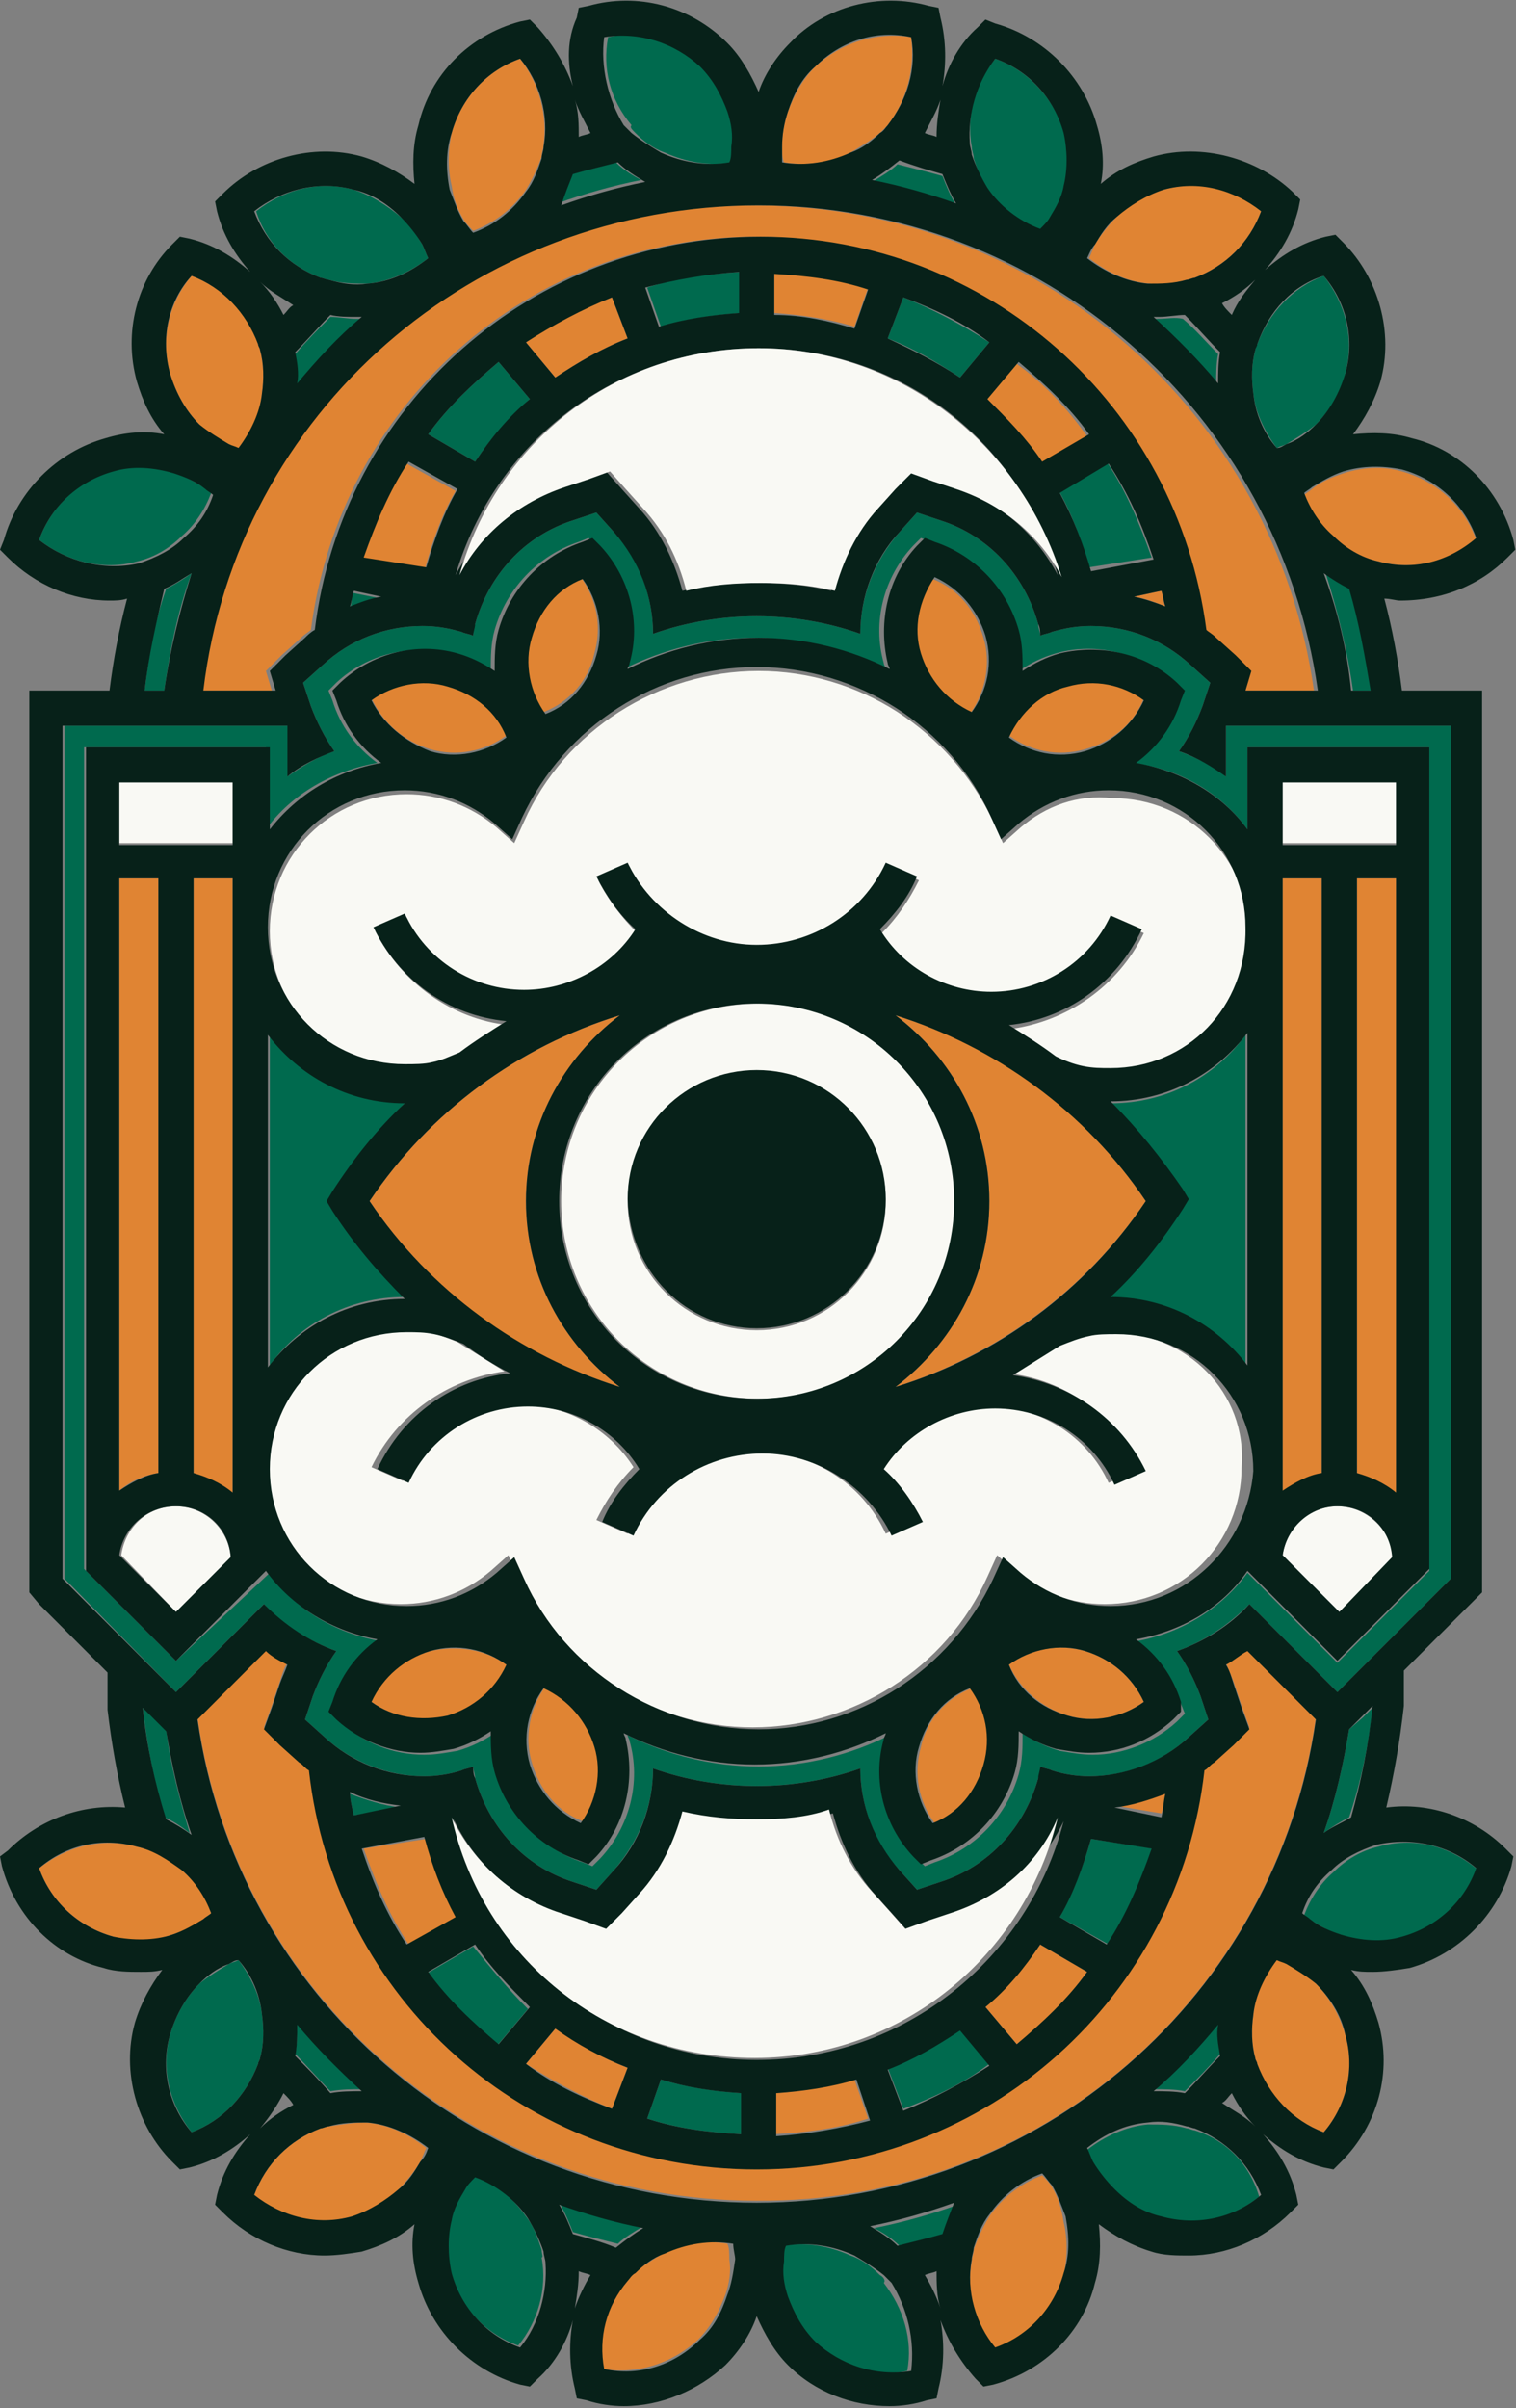 <svg width="211" height="335" viewBox="0 0 211 335" fill="none" xmlns="http://www.w3.org/2000/svg">
<rect x="0" y="0" width="211" height="335" fill="#808080" stroke="none"/>
<g clip-path="url(#clip0_503_1696)">
<path d="M28.302 266.966C28.574 266.694 29.119 266.422 29.391 266.149C28.574 263.7 27.214 261.795 25.309 260.162C23.676 258.53 21.499 257.441 19.05 256.897C14.151 255.536 9.253 256.897 5.443 259.89C7.076 264.517 10.886 268.054 15.784 269.415C18.505 270.232 21.499 269.959 23.948 269.143C25.581 268.599 26.942 268.054 28.302 266.966Z" fill="#E08433"/>
<path d="M20.138 96.064H22.86C23.676 90.349 24.765 84.907 26.669 79.736C25.581 80.552 24.22 81.369 23.132 81.913C21.499 86.54 20.683 91.166 20.138 96.064Z" fill="#006A4E"/>
<path d="M36.194 286.288C36.739 284.383 36.739 282.206 36.466 280.301C36.194 277.579 34.834 274.858 33.201 272.681C32.656 272.953 32.384 272.953 31.84 273.225C30.479 274.042 29.119 274.858 27.758 275.947C25.853 277.852 24.492 280.301 23.676 283.022C22.315 287.921 23.676 292.819 26.669 296.629C31.024 294.996 34.289 291.458 35.922 287.104C35.922 286.832 36.194 286.56 36.194 286.288Z" fill="#006A4E"/>
<path d="M23.132 240.569L21.227 238.664L19.866 237.303C20.41 242.746 21.499 247.917 22.86 252.815C24.22 253.359 25.309 254.176 26.397 254.992C25.037 250.366 23.676 245.467 23.132 240.569Z" fill="#006A4E"/>
<path d="M19.05 78.103C21.499 77.559 23.676 76.198 25.309 74.566C27.214 72.933 28.574 70.756 29.391 68.579C29.119 68.306 28.574 68.034 28.302 67.762C26.942 66.946 25.581 66.129 23.948 65.585C21.227 64.769 18.505 64.769 15.512 65.313C10.886 66.946 7.076 70.484 5.443 75.11C9.253 78.103 14.423 79.464 19.05 78.103Z" fill="#006A4E"/>
<path d="M85.723 22.587C83.546 23.132 81.641 23.676 79.464 24.22C78.919 25.581 78.375 26.942 77.559 28.302C81.369 26.942 85.179 25.853 89.261 25.037C88.172 24.492 86.811 23.676 85.723 22.587Z" fill="#006A4E"/>
<path d="M27.758 59.054C28.846 60.142 30.207 61.231 31.84 61.775C32.384 62.047 32.657 62.319 33.201 62.319C35.106 60.142 36.194 57.421 36.466 54.7C36.739 52.795 36.739 50.617 36.194 48.712C36.194 48.44 35.922 48.168 35.922 47.896C34.561 43.542 31.024 40.004 26.669 38.371C23.404 42.181 22.315 47.352 23.676 51.978C24.492 54.7 25.853 57.149 27.758 59.054Z" fill="#E08433"/>
<path d="M44.63 38.644C44.903 38.644 45.447 38.916 45.719 38.916C47.624 39.46 49.257 39.46 51.162 39.46C54.155 39.188 57.149 37.827 59.598 35.922C59.326 35.378 59.054 34.561 58.782 34.017C57.965 32.657 57.149 31.296 55.788 30.207C53.883 28.574 51.706 27.214 49.257 26.397C44.358 25.037 39.46 26.397 35.65 29.391C37.011 33.745 40.276 37.011 44.63 38.644Z" fill="#006A4E"/>
<path d="M64.496 30.48C64.769 31.024 65.313 31.568 65.857 32.112C68.85 31.024 71.572 28.847 73.205 26.397C74.021 25.037 74.838 23.404 75.382 21.771C75.382 21.227 75.654 20.683 75.654 20.138C76.198 16.056 75.11 11.702 72.388 8.164C67.762 9.797 64.224 13.607 62.864 18.506C62.319 20.955 62.319 23.676 62.864 25.853C63.136 27.758 63.68 29.119 64.496 30.48Z" fill="#E08433"/>
<path d="M183.148 238.936L182.876 238.664L173.623 229.411C172.807 230.228 171.718 230.772 170.63 231.316C170.902 232.132 171.446 233.221 171.718 234.037L172.807 237.303L173.895 240.297L171.718 242.474L168.997 244.923C168.453 245.195 168.18 245.739 167.636 246.011C164.098 277.851 137.429 301.527 105.317 301.527C73.205 301.527 46.535 277.579 42.998 246.011C42.453 245.739 42.181 245.195 41.637 244.923L38.916 242.474L36.739 240.297L37.827 237.303L38.916 234.037C39.188 233.221 39.46 232.132 40.004 231.316C38.916 230.772 38.099 229.955 37.011 229.411L27.758 238.664L27.486 238.936C32.929 277.579 65.857 306.154 105.317 306.154C144.777 306.426 177.705 277.579 183.148 238.936Z" fill="#E08433"/>
<path d="M92.254 313.501C90.894 314.318 89.533 315.134 88.172 316.223C87.9 316.495 87.356 317.039 87.084 317.311C84.362 320.849 83.274 325.203 83.818 329.557C88.717 330.374 93.615 328.741 97.153 325.475C99.058 323.57 100.146 321.393 100.963 319.216C101.507 317.583 101.779 315.951 101.507 314.318C101.507 313.501 101.507 312.685 101.235 312.141C98.514 311.596 95.248 312.141 92.254 313.501Z" fill="#E08433"/>
<path d="M89.533 309.691C85.451 308.875 81.641 307.786 77.831 306.426C78.647 307.786 79.192 309.147 79.736 310.508C81.641 311.052 83.818 311.596 85.995 312.141C86.812 311.324 88.172 310.508 89.533 309.691Z" fill="#006A4E"/>
<path d="M88.444 18.505C89.533 19.594 90.894 20.682 92.526 21.227C95.52 22.587 98.786 23.132 102.051 22.587C102.051 21.771 102.323 20.954 102.323 20.41C102.323 18.777 102.051 17.145 101.779 15.512C100.963 13.062 99.874 10.885 97.969 9.253C94.431 5.715 89.533 4.082 84.635 5.171C83.818 9.525 84.907 13.879 87.9 17.417C87.628 17.689 87.9 17.961 88.444 18.505Z" fill="#006A4E"/>
<path d="M75.382 312.957C74.838 311.324 74.293 309.692 73.205 308.331C71.3 305.609 68.851 303.705 65.857 302.616C65.313 303.16 65.041 303.705 64.496 304.249C63.68 305.609 63.136 307.242 62.592 308.603C62.047 311.052 62.047 313.501 62.592 315.951C63.952 320.849 67.49 324.659 72.116 326.292C74.838 323.026 76.198 318.4 75.382 314.046C75.654 314.046 75.382 313.501 75.382 312.957Z" fill="#006A4E"/>
<path d="M45.719 295.812C45.447 295.812 44.903 296.084 44.63 296.084C40.276 297.717 37.011 300.983 35.378 305.337C39.188 308.603 44.358 309.691 48.985 308.331C51.434 307.786 53.611 306.426 55.516 304.521C56.605 303.432 57.693 302.071 58.509 300.711C58.782 300.167 59.054 299.35 59.326 298.806C56.877 296.901 54.155 295.54 50.89 295.268C49.257 295.268 47.624 295.54 45.719 295.812Z" fill="#E08433"/>
<path d="M27.758 96.064H37.827L37.011 93.343L39.188 91.166L41.909 88.717C42.453 88.172 42.998 87.9 43.27 87.628C47.352 56.332 73.477 32.929 105.317 32.929C137.157 32.929 163.554 56.332 167.364 87.628C167.908 87.9 168.453 88.445 168.725 88.717L171.446 91.166L173.623 93.343L172.807 96.064H182.876C177.433 57.421 144.505 28.575 105.045 28.575C65.857 28.575 32.929 57.421 27.758 96.064Z" fill="#E08433"/>
<path d="M118.38 21.227C119.74 20.41 121.101 19.594 122.462 18.505C122.734 18.233 123.278 17.689 123.55 17.417C126.271 13.879 127.36 9.525 126.816 5.171C121.917 4.354 117.019 5.987 113.481 9.253C111.576 11.158 110.488 13.335 109.671 15.512C109.127 17.145 108.855 18.777 108.855 20.41C108.855 21.227 108.855 22.043 109.127 22.587C112.393 23.132 115.658 22.587 118.38 21.227Z" fill="#E08433"/>
<path d="M63.408 68.306L56.605 64.496C53.883 68.578 51.978 72.933 50.345 77.831L59.054 79.464C60.142 75.382 61.503 71.572 63.408 68.306Z" fill="#E08433"/>
<path d="M48.712 84.635C50.073 84.09 51.706 83.546 53.067 83.274L48.984 82.457C48.984 83.002 48.984 83.818 48.712 84.635Z" fill="#006A4E"/>
<path d="M121.373 25.309C125.455 26.125 129.265 27.214 133.075 28.575C132.259 27.214 131.714 25.853 131.17 24.492C129.265 23.948 127.088 23.404 124.911 22.86C124.094 23.676 122.734 24.492 121.373 25.309Z" fill="#006A4E"/>
<path d="M174.712 48.712C174.167 50.617 174.167 52.795 174.439 54.7C174.712 57.421 176.072 60.142 177.705 62.319C178.249 62.047 178.522 62.047 179.066 61.775C180.427 60.959 181.787 60.142 183.148 59.054C185.053 57.149 186.686 54.7 187.23 51.978C188.591 47.08 187.23 42.181 184.236 38.371C179.882 40.004 176.617 43.542 174.984 47.896C174.984 47.896 174.712 48.168 174.712 48.712Z" fill="#006A4E"/>
<path d="M73.749 55.516L69.395 50.346C65.857 53.339 62.319 56.605 59.598 60.414L66.129 64.224C68.306 60.959 70.755 58.237 73.749 55.516Z" fill="#006A4E"/>
<path d="M135.524 22.043C136.068 23.676 136.613 25.309 137.701 26.67C139.606 29.391 142.055 31.296 145.049 32.385C145.593 31.84 145.865 31.296 146.409 30.752C147.226 29.391 147.77 27.758 148.314 26.398C148.859 23.948 148.859 21.499 148.314 19.05C146.954 13.879 143.144 9.797 138.518 8.164C135.796 11.43 134.435 16.056 135.252 20.41C135.252 20.955 135.524 21.499 135.524 22.043Z" fill="#006A4E"/>
<path d="M165.187 38.916C165.459 38.916 166.003 38.644 166.275 38.644C170.63 37.011 173.895 33.745 175.528 29.391C171.718 26.125 166.548 25.037 161.921 26.397C159.472 26.942 157.295 28.302 155.39 30.207C154.301 31.296 153.213 32.657 152.396 34.017C152.124 34.562 151.852 35.378 151.58 35.922C154.029 37.827 156.751 39.188 160.016 39.46C161.649 39.732 163.282 39.46 165.187 38.916Z" fill="#E08433"/>
<path d="M50.345 44.358C50.073 44.358 49.801 44.358 49.529 44.358C48.44 44.358 47.08 44.086 45.991 44.086C44.358 45.719 42.725 47.352 41.093 49.257C41.365 50.617 41.365 52.25 41.365 53.611C44.086 50.073 47.08 47.08 50.345 44.358Z" fill="#006A4E"/>
<path d="M161.105 44.358C160.833 44.358 160.561 44.358 160.289 44.358C163.554 47.08 166.548 50.345 169.269 53.611C169.269 52.25 169.269 50.617 169.541 49.257C167.908 47.624 166.276 45.719 164.643 44.358C163.554 44.086 162.466 44.358 161.105 44.358Z" fill="#006A4E"/>
<path d="M160.288 77.559C158.656 72.933 156.751 68.306 154.029 64.224L147.226 68.034C149.131 71.3 150.491 75.11 151.58 78.92L160.288 77.559Z" fill="#006A4E"/>
<path d="M125.727 41.365L123.55 47.08C127.088 48.44 130.353 50.345 133.619 52.522L137.701 47.624C133.891 45.175 129.809 42.998 125.727 41.365Z" fill="#006A4E"/>
<path d="M141.511 50.617L137.157 55.788C140.15 58.237 142.599 61.231 144.777 64.496L151.308 60.687C148.586 56.877 145.321 53.339 141.511 50.617Z" fill="#E08433"/>
<path d="M161.649 82.185L157.839 83.002C159.472 83.274 160.833 83.818 162.194 84.362C161.921 83.818 161.921 83.002 161.649 82.185Z" fill="#E08433"/>
<path d="M103.14 37.827C98.513 38.099 94.159 38.644 90.077 40.004L91.982 45.447C95.52 44.358 99.33 43.814 103.14 43.542V37.827Z" fill="#006A4E"/>
<path d="M87.356 47.08L85.179 41.365C80.825 42.998 76.743 44.903 73.205 47.624L77.287 52.522C80.552 50.345 83.818 48.44 87.356 47.08Z" fill="#E08433"/>
<path d="M107.766 37.827V43.542C111.576 43.814 115.386 44.358 118.924 45.447L120.829 40.004C116.747 38.916 112.392 38.099 107.766 37.827Z" fill="#E08433"/>
<path d="M50.345 290.642C47.08 287.92 44.086 284.655 41.365 281.389C41.365 282.75 41.365 284.383 41.093 285.743C42.725 287.376 44.358 289.281 45.991 290.914C47.624 290.642 48.985 290.642 50.345 290.642Z" fill="#006A4E"/>
<path d="M151.036 104.228C154.846 103.14 157.839 100.691 159.2 97.153C156.206 94.976 152.124 94.159 148.586 95.248C144.777 96.336 141.783 98.786 140.422 102.323C143.416 104.501 147.226 105.317 151.036 104.228Z" fill="#E08433"/>
<path d="M137.701 167.092C137.701 177.705 132.53 186.958 124.638 192.945C138.517 188.591 151.036 179.61 159.472 167.092C151.036 154.574 138.79 145.593 124.638 141.239C132.53 147.226 137.701 156.479 137.701 167.092Z" fill="#E08433"/>
<path d="M51.434 167.092C59.87 179.61 72.116 188.591 86.267 192.945C78.375 186.958 73.205 177.705 73.205 167.092C73.205 156.479 78.375 147.226 86.267 141.239C72.116 145.593 59.87 154.574 51.434 167.092Z" fill="#E08433"/>
<path d="M78.103 167.092C78.103 182.332 90.349 194.578 105.589 194.578C120.829 194.578 133.075 182.332 133.075 167.092C133.075 151.852 120.829 139.606 105.589 139.606C90.349 139.606 78.103 151.852 78.103 167.092ZM105.317 149.131C115.114 149.131 123.278 157.023 123.278 167.092C123.278 176.889 115.386 185.053 105.317 185.053C95.52 185.053 87.356 177.161 87.356 167.092C87.628 157.023 95.52 149.131 105.317 149.131Z" fill="#F9F9F4"/>
<path d="M82.73 90.894C83.818 87.084 83.002 83.274 80.825 80.28C77.287 81.913 74.838 84.907 73.749 88.444C72.661 92.254 73.477 96.064 75.654 99.058C79.192 97.697 81.913 94.704 82.73 90.894Z" fill="#E08433"/>
<path d="M134.98 99.33C137.157 96.336 137.973 92.254 136.885 88.717C135.796 84.907 133.347 81.913 129.809 80.552C127.632 83.546 126.816 87.628 127.904 91.166C128.993 94.704 131.714 97.697 134.98 99.33Z" fill="#E08433"/>
<path d="M56.332 180.427C52.794 176.889 49.257 172.807 46.535 168.181L45.719 166.82L46.535 165.459C49.529 161.105 52.794 157.023 56.604 153.213C48.712 153.213 41.909 149.403 37.555 143.688V189.951C41.637 184.237 48.44 180.427 56.332 180.427Z" fill="#006A4E"/>
<path d="M188.046 81.913C186.686 81.369 185.597 80.552 184.509 79.736C186.141 84.907 187.502 90.349 188.318 96.064H191.04C190.223 91.166 189.407 86.54 188.046 81.913Z" fill="#006A4E"/>
<path d="M170.63 108.038C168.725 106.405 166.275 105.317 164.098 104.5C165.459 102.596 166.547 100.418 167.364 98.241L168.452 94.976L165.731 92.526C161.921 88.989 157.023 87.084 151.852 87.084C149.947 87.084 148.314 87.356 146.409 87.9C145.865 88.172 145.321 88.172 144.777 88.444C144.777 87.9 144.504 87.356 144.504 86.812C142.599 80.008 137.701 74.565 130.898 72.388L127.632 71.3L125.183 74.021C121.645 78.103 119.74 83.002 119.74 88.172C115.114 86.54 110.215 85.723 105.317 85.723C100.418 85.723 95.52 86.54 90.894 88.172C90.894 83.002 88.989 77.831 85.451 74.021L83.002 71.3L79.736 72.388C72.933 74.565 68.034 80.008 66.129 86.812C65.857 87.356 65.857 87.9 65.857 88.444C65.313 88.172 64.768 88.172 64.224 87.9C62.319 87.356 60.686 87.084 58.781 87.084C53.611 87.084 48.712 88.989 44.903 92.526L42.181 94.976L43.27 98.241C44.086 100.418 45.175 102.596 46.535 104.5C44.086 105.317 41.909 106.678 40.004 108.038V100.963H8.98V219.614L24.492 235.398L36.738 223.152C39.46 226.145 42.998 228.323 46.807 229.683C45.447 231.588 44.358 233.765 43.542 235.942L42.453 239.208L45.175 241.657C48.984 245.195 54.155 247.1 59.054 247.1C60.686 247.1 62.591 246.828 64.224 246.284C64.768 246.011 65.313 246.011 65.857 245.739C65.857 246.284 66.129 246.828 66.129 247.372C68.034 254.176 72.933 259.618 79.736 261.795L83.002 262.884L85.451 260.163C88.989 256.08 90.894 251.182 90.894 246.011C95.52 247.644 100.418 248.461 105.317 248.461C110.215 248.461 115.114 247.644 119.74 246.011C119.74 251.182 121.645 256.353 125.183 260.163L127.632 262.884L130.898 261.795C137.701 259.618 142.599 254.176 144.504 247.372C144.777 246.828 144.777 246.284 144.777 245.739C145.321 246.011 145.865 246.011 146.409 246.284C148.042 246.828 149.947 247.1 151.58 247.1C156.751 247.1 161.649 245.195 165.459 241.657L168.18 239.208L167.092 235.942C166.275 233.765 165.187 231.588 163.826 229.683C167.636 228.323 170.902 226.145 173.895 223.152L186.141 235.398L201.925 219.614V100.963H170.63V108.038ZM173.623 115.386V103.956H198.932V218.526L186.141 231.316L173.623 218.798C170.085 223.696 164.37 227.234 158.111 228.323C161.105 230.5 163.282 233.493 164.37 237.031L164.915 238.392L163.826 239.48C160.56 242.474 156.206 244.106 152.124 244.106C150.491 244.106 149.131 243.834 147.498 243.562C145.593 243.018 143.96 242.202 142.327 241.113C142.327 243.018 142.327 244.923 141.783 246.828C140.15 252.543 135.796 257.169 130.081 259.074L128.721 259.618L127.632 258.53C123.55 254.176 122.189 247.916 123.55 242.202C123.55 241.929 123.822 241.657 123.822 241.385C118.379 244.106 112.12 245.739 105.589 245.739C99.058 245.739 92.799 244.106 87.356 241.385C87.356 241.657 87.628 241.929 87.628 242.202C89.261 247.916 87.628 254.176 83.546 258.53L82.457 259.618L81.097 259.074C75.382 257.169 71.028 252.543 69.395 246.828C68.85 244.923 68.85 243.018 68.85 241.113C67.218 242.202 65.585 243.018 63.68 243.562C62.047 243.834 60.686 244.106 59.054 244.106C54.699 244.106 50.617 242.474 47.352 239.48L46.263 238.392L46.807 237.031C47.896 233.493 50.073 230.5 53.067 228.323C46.807 227.234 41.093 223.968 37.555 218.798L24.492 231.044L11.702 218.254V217.165V103.956H37.011V115.386C40.548 110.487 46.263 107.222 52.522 106.133C49.529 103.956 47.352 100.963 46.263 97.425L45.719 96.064L46.807 94.976C51.162 90.894 57.421 89.533 63.136 90.894C65.041 91.438 66.673 92.254 68.306 93.343C68.306 91.438 68.306 89.533 68.85 87.628C70.483 81.913 74.838 77.287 80.552 75.382L81.913 74.838L83.002 75.926C87.084 80.28 88.444 86.54 87.084 92.254C87.084 92.526 86.811 92.799 86.811 93.071C92.254 90.349 98.513 88.716 105.045 88.716C111.576 88.716 117.835 90.349 123.278 93.071C123.278 92.799 123.006 92.526 123.006 92.254C121.373 86.54 123.006 80.28 127.088 75.926L128.176 74.838L129.537 75.382C135.252 77.287 139.606 81.913 141.239 87.628C141.783 89.533 141.783 91.438 141.783 93.343C143.416 92.254 145.049 91.438 146.954 90.894C152.669 89.261 158.928 90.894 163.282 94.976L164.37 96.064L163.826 97.425C162.738 100.963 160.56 103.956 157.567 106.133C164.37 106.95 170.085 110.487 173.623 115.386Z" fill="#006A4E"/>
<path d="M142.055 115.114L139.606 117.291L138.245 114.298C132.258 101.507 119.468 93.343 105.589 93.343C91.71 93.343 78.647 101.507 72.933 114.298L71.572 117.291L69.123 115.114C65.585 112.12 61.231 110.488 56.604 110.488C45.991 110.488 37.555 118.924 37.555 129.537C37.555 140.15 45.991 148.587 56.604 148.587C57.965 148.587 59.054 148.587 60.414 148.315C61.775 148.042 63.136 147.498 64.224 146.954C66.401 145.321 68.578 143.96 70.755 142.6C62.864 141.783 55.788 136.613 52.25 129.537L56.604 127.632C59.598 134.163 66.129 138.246 73.205 138.246C79.464 138.246 85.179 134.98 88.716 129.809C86.539 127.632 84.634 125.183 83.274 122.462L87.628 120.557C90.894 127.632 97.969 131.986 105.589 131.986C113.209 131.986 120.284 127.36 123.55 120.557L127.904 122.462C126.543 125.183 124.911 127.632 122.734 129.809C125.999 134.98 131.986 138.518 138.245 138.518C145.321 138.518 151.852 134.436 154.846 127.904L159.2 129.809C155.662 137.157 148.586 142.055 140.695 143.144C142.872 144.505 145.049 145.865 147.226 147.498C148.586 148.042 149.675 148.587 151.036 148.859C152.124 149.131 153.485 149.131 154.846 149.131C165.459 149.131 173.895 140.695 173.895 130.081C173.895 119.468 165.459 111.032 154.846 111.032C149.947 110.488 145.593 112.12 142.055 115.114Z" fill="#F9F9F4"/>
<path d="M195.122 65.585C192.401 64.769 189.407 65.041 186.958 65.857C185.325 66.401 183.964 66.946 182.604 68.034C182.332 68.306 181.787 68.579 181.515 68.851C182.332 71.3 183.692 73.205 185.597 74.838C187.23 76.47 189.407 77.559 191.856 78.103C196.755 79.464 201.653 78.103 205.463 75.11C203.83 70.483 200.02 66.946 195.122 65.585Z" fill="#E08433"/>
<path d="M59.87 229.683C56.06 230.772 53.067 233.221 51.706 236.759C54.699 238.936 58.782 239.752 62.319 238.664C66.129 237.575 69.123 235.126 70.483 231.588C67.49 229.411 63.68 228.867 59.87 229.683Z" fill="#E08433"/>
<path d="M128.176 243.018C127.088 246.828 127.904 250.638 130.081 253.631C133.619 251.999 136.068 249.005 137.157 245.467C138.245 241.657 137.429 237.848 135.252 234.854C131.714 236.215 128.993 239.208 128.176 243.018Z" fill="#E08433"/>
<path d="M75.926 234.582C73.749 237.575 72.933 241.657 74.021 245.195C75.11 249.005 77.559 251.999 81.097 253.359C83.274 250.366 84.09 246.284 83.002 242.746C81.913 239.208 79.192 236.215 75.926 234.582Z" fill="#E08433"/>
<path d="M151.036 229.683C147.226 228.595 143.416 229.411 140.422 231.588C142.055 235.126 145.049 237.575 148.586 238.664C152.396 239.752 156.206 238.936 159.2 236.759C157.567 233.221 154.573 230.772 151.036 229.683Z" fill="#E08433"/>
<path d="M154.574 185.325C153.213 185.325 152.124 185.325 150.764 185.597C149.403 185.869 148.042 186.414 146.682 186.958C144.505 188.591 142.327 189.951 140.15 191.04C148.042 191.856 155.118 196.755 158.656 204.375L154.301 206.28C151.308 199.748 144.777 195.666 137.701 195.666C131.442 195.666 125.727 198.932 122.189 204.103C124.366 206.28 126.271 208.729 127.632 211.45L123.278 213.355C120.012 206.28 112.937 201.925 105.317 201.925C97.697 201.925 90.621 206.552 87.356 213.355L83.002 211.45C84.362 208.729 85.995 206.28 88.172 204.103C84.907 198.932 78.92 195.394 72.66 195.394C65.585 195.394 59.054 199.476 56.06 206.007L51.706 204.103C55.244 196.755 62.319 191.856 70.211 190.768C68.034 189.407 65.857 188.046 63.68 186.686C62.319 186.142 60.959 185.597 59.598 185.325C58.509 185.053 57.149 185.053 55.788 185.053C45.175 185.053 36.739 193.489 36.739 204.103C36.739 214.716 45.175 223.152 55.788 223.152C60.414 223.152 64.769 221.519 68.306 218.526L70.756 216.349L72.116 219.342C78.103 232.133 90.894 240.297 104.773 240.297C118.652 240.297 131.714 232.133 137.429 219.342L138.79 216.349L141.239 218.526C144.777 221.519 149.131 223.152 153.757 223.152C164.371 223.152 172.807 214.716 172.807 204.103C173.623 193.761 165.187 185.325 154.574 185.325Z" fill="#F9F9F4"/>
<path d="M154.574 153.485C158.111 157.023 161.649 161.105 164.371 165.731L165.187 167.092L164.371 168.452C161.377 173.079 158.111 176.889 154.302 180.699C162.193 180.699 168.997 184.509 173.351 190.223V143.96C169.269 149.675 162.466 153.485 154.574 153.485Z" fill="#006A4E"/>
<path d="M59.87 104.228C63.68 105.317 67.49 104.501 70.483 102.323C68.85 98.786 65.857 96.336 62.319 95.248C58.509 94.159 54.699 94.976 51.706 97.153C53.339 100.691 56.332 103.14 59.87 104.228Z" fill="#E08433"/>
<path d="M183.148 275.947C182.059 274.858 180.699 273.769 179.066 273.225C178.522 272.953 178.249 272.681 177.705 272.681C175.8 274.858 174.712 277.579 174.439 280.301C174.167 282.206 174.167 284.383 174.712 286.288C174.712 286.56 174.984 286.832 174.984 287.104C176.344 291.458 179.882 294.996 184.236 296.629C187.502 292.819 188.591 287.648 187.23 283.022C186.414 280.301 185.053 277.852 183.148 275.947Z" fill="#E08433"/>
<path d="M122.461 316.495C121.373 315.406 120.012 314.318 118.379 313.773C115.386 312.413 112.12 311.868 108.855 312.413C108.855 313.229 108.583 314.045 108.583 314.59C108.583 316.223 108.855 317.855 109.127 319.488C109.943 321.937 111.032 324.115 112.937 325.747C116.474 329.285 121.373 330.918 126.271 329.829C127.088 325.475 125.727 321.121 123.006 317.583C123.278 317.311 123.006 316.767 122.461 316.495Z" fill="#006A4E"/>
<path d="M166.275 296.357C166.003 296.357 165.459 296.085 165.187 296.085C163.282 295.54 161.649 295.54 159.744 295.54C156.751 295.812 153.757 297.173 151.308 299.078C151.58 299.622 151.852 300.439 152.124 300.983C152.941 302.344 153.757 303.704 155.118 304.793C157.023 306.426 159.2 307.786 161.649 308.603C166.548 309.964 171.446 308.603 175.256 305.609C173.895 300.983 170.63 297.717 166.275 296.357Z" fill="#006A4E"/>
<path d="M146.409 304.249C146.137 303.705 145.593 303.16 145.049 302.616C142.055 303.705 139.334 305.882 137.701 308.331C136.885 309.692 136.068 311.324 135.524 312.957C135.524 313.501 135.252 314.046 135.252 314.59C134.435 318.944 135.796 323.298 138.518 326.836C143.144 325.203 146.682 321.393 148.042 316.495C148.587 314.046 148.587 311.324 148.042 309.147C147.77 307.242 147.226 305.609 146.409 304.249Z" fill="#E08433"/>
<path d="M125.183 312.413C127.36 311.869 129.265 311.324 131.442 310.78C131.986 309.419 132.53 308.059 133.347 306.698C129.537 308.059 125.727 309.147 121.645 309.964C122.734 310.508 124.094 311.324 125.183 312.413Z" fill="#006A4E"/>
<path d="M183.964 122.189H178.521V129.537V204.375V207.64C180.154 206.28 182.059 205.463 183.964 205.191V122.189Z" fill="#E08433"/>
<path d="M160.561 290.642C161.921 290.642 163.554 290.642 164.915 290.914C166.548 289.281 168.18 287.648 169.813 285.743C169.541 284.383 169.541 282.75 169.541 281.389C166.82 284.655 163.826 287.92 160.561 290.642Z" fill="#006A4E"/>
<path d="M151.308 274.314L144.777 270.504C142.599 273.769 139.878 276.491 137.157 279.212L141.511 284.383C145.321 281.389 148.586 278.123 151.308 274.314Z" fill="#E08433"/>
<path d="M162.193 249.277C160.016 250.366 157.567 250.91 155.118 251.182L161.649 252.271C161.921 251.454 162.193 250.366 162.193 249.277Z" fill="#E08433"/>
<path d="M147.498 266.694L154.301 270.504C157.023 266.422 158.928 262.067 160.561 257.169L151.852 255.808C150.764 259.618 149.403 263.156 147.498 266.694Z" fill="#006A4E"/>
<path d="M123.55 287.648L125.727 293.363C130.081 291.73 134.163 289.825 137.701 287.104L133.619 282.206C130.353 284.383 127.088 286.288 123.55 287.648Z" fill="#006A4E"/>
<path d="M107.766 296.901C112.392 296.629 116.747 296.085 120.829 294.724L118.924 289.281C115.386 290.37 111.576 290.914 107.766 291.186V296.901Z" fill="#E08433"/>
<path d="M103.14 296.901V291.186C99.33 290.914 95.52 290.37 91.982 289.281L90.077 294.724C94.159 296.085 98.513 296.629 103.14 296.901Z" fill="#006A4E"/>
<path d="M65.857 270.776L59.326 274.586C62.047 278.396 65.585 281.661 69.123 284.655L73.477 279.484C70.755 276.763 68.306 273.769 65.857 270.776Z" fill="#006A4E"/>
<path d="M49.257 252.543L55.788 251.454C53.339 251.182 50.889 250.366 48.712 249.549C48.712 250.366 48.984 251.454 49.257 252.543Z" fill="#006A4E"/>
<path d="M50.617 257.169C52.25 261.795 54.155 266.422 56.877 270.504L63.68 266.694C61.775 263.428 60.414 259.618 59.326 255.808L50.617 257.169Z" fill="#E08433"/>
<path d="M87.356 287.648C83.818 286.288 80.552 284.383 77.287 282.206L73.205 287.104C77.014 289.553 81.097 291.73 85.179 293.363L87.356 287.648Z" fill="#E08433"/>
<path d="M32.384 108.583H16.6V117.291H32.384V108.583Z" fill="#F9F9F4"/>
<path d="M188.863 205.191C190.768 205.735 192.673 206.552 194.306 207.912V122.189H188.863V205.191Z" fill="#E08433"/>
<path d="M194.305 108.583H178.521V117.291H194.305V108.583Z" fill="#F9F9F4"/>
<path d="M26.942 205.191C28.846 205.735 30.751 206.552 32.384 207.912V204.647V129.537V122.189H26.942V205.191Z" fill="#E08433"/>
<path d="M186.141 209.545C182.059 209.545 179.066 212.539 178.521 216.349L186.413 224.241L194.033 216.621C193.489 212.811 190.223 209.545 186.141 209.545Z" fill="#F9F9F4"/>
<path d="M22.043 122.189H16.6V207.368C18.233 206.007 20.138 205.191 22.043 204.919V122.189Z" fill="#E08433"/>
<path d="M191.04 237.575L189.679 238.936L187.774 240.569C186.958 245.467 185.869 250.366 184.237 254.992C185.325 254.176 186.686 253.359 187.774 252.815C189.407 247.916 190.496 242.746 191.04 237.575Z" fill="#006A4E"/>
<path d="M191.856 256.897C189.407 257.441 187.23 258.802 185.597 260.435C183.692 262.068 182.332 264.245 181.515 266.422C181.787 266.694 182.332 266.966 182.604 267.238C183.964 268.055 185.325 268.871 186.958 269.415C189.679 270.232 192.401 270.232 195.394 269.687C200.293 268.327 204.102 264.789 205.735 260.163C201.653 256.625 196.483 255.536 191.856 256.897Z" fill="#006A4E"/>
<path d="M24.492 209.545C20.41 209.545 17.417 212.539 16.873 216.349L24.492 224.241L32.112 216.621C31.84 212.811 28.574 209.545 24.492 209.545Z" fill="#F9F9F4"/>
<path d="M105.317 184.781C115.114 184.781 123.278 176.889 123.278 166.82C123.278 157.023 115.386 148.859 105.317 148.859C95.52 148.859 87.356 156.751 87.356 166.82C87.628 176.889 95.52 184.781 105.317 184.781Z" fill="#072119"/>
<path d="M173.623 103.956V115.386C170.085 110.488 164.37 107.222 158.111 106.133C161.105 103.956 163.282 100.963 164.37 97.425L164.915 96.064L163.826 94.976C159.472 90.894 153.213 89.533 147.498 90.894C145.593 91.438 143.96 92.254 142.327 93.343C142.327 91.438 142.327 89.533 141.783 87.628C140.15 81.913 135.796 77.287 130.081 75.382L128.721 74.838L127.632 75.926C123.55 80.28 122.189 86.54 123.55 92.254C123.55 92.526 123.822 92.799 123.822 93.071C118.379 90.349 112.12 88.717 105.589 88.717C99.058 88.717 92.799 90.349 87.356 93.071C87.356 92.799 87.628 92.526 87.628 92.254C89.261 86.54 87.628 80.28 83.546 75.926L82.457 74.838L81.097 75.382C75.382 77.287 71.028 81.913 69.395 87.628C68.85 89.533 68.85 91.438 68.85 93.343C67.218 92.254 65.585 91.438 63.68 90.894C57.965 89.261 51.706 90.894 47.352 94.976L46.263 96.064L46.807 97.425C47.896 100.963 50.073 103.956 53.067 106.133C46.807 107.222 41.365 110.488 37.555 115.386V103.956H11.974V217.437V218.526L24.492 231.044L37.011 218.526C40.548 223.424 46.263 226.962 52.522 228.051C49.529 230.228 47.352 233.221 46.263 236.759L45.719 238.12L46.807 239.208C50.073 242.202 54.427 243.834 58.509 243.834C60.142 243.834 61.503 243.562 63.136 243.29C65.041 242.746 66.673 241.929 68.306 240.841C68.306 242.746 68.306 244.651 68.85 246.556C70.483 252.271 74.838 256.897 80.552 258.802L81.913 259.346L83.002 258.258C87.084 253.903 88.444 247.644 87.084 241.929C87.084 241.657 86.811 241.385 86.811 241.113C92.254 243.834 98.513 245.467 105.045 245.467C111.576 245.467 117.835 243.834 123.278 241.113C123.278 241.385 123.006 241.657 123.006 241.929C121.373 247.644 123.006 253.903 127.088 258.258L128.176 259.346L129.537 258.802C135.252 256.897 139.606 252.271 141.239 246.556C141.783 244.651 141.783 242.746 141.783 240.841C143.416 241.929 145.049 242.746 146.954 243.29C148.587 243.562 149.947 243.834 151.58 243.834C155.934 243.834 160.016 242.202 163.282 239.208L164.37 238.12V236.759C163.282 233.221 161.105 230.228 158.111 228.051C164.37 226.962 170.085 223.696 173.623 218.526L186.141 231.044L198.932 218.254V103.956H173.623ZM16.6 122.189H22.043V204.919C20.138 205.191 18.233 206.28 16.6 207.368V122.189ZM24.492 224.241L16.6 216.349C17.145 212.539 20.41 209.545 24.492 209.545C28.574 209.545 31.84 212.539 32.112 216.621L24.492 224.241ZM32.384 129.537V204.375V207.64C30.751 206.28 28.846 205.463 26.942 204.919V122.189H32.384V129.537ZM32.384 117.563H16.6V108.855H32.384V117.563ZM148.587 95.52C152.396 94.431 156.206 95.248 159.2 97.425C157.567 100.963 154.574 103.412 151.036 104.501C147.226 105.589 143.416 104.773 140.422 102.596C142.055 99.058 145.049 96.336 148.587 95.52ZM130.081 80.28C133.619 81.913 136.068 84.907 137.157 88.445C138.245 92.254 137.429 96.064 135.252 99.058C131.714 97.425 129.265 94.431 128.176 90.894C127.088 87.356 127.904 83.546 130.081 80.28ZM74.021 88.717C75.11 84.907 77.559 81.913 81.097 80.552C83.274 83.546 84.09 87.628 83.002 91.166C81.913 94.976 79.464 97.969 75.926 99.33C73.749 96.336 72.933 92.254 74.021 88.717ZM51.706 97.425C54.699 95.248 58.782 94.431 62.319 95.52C66.129 96.609 69.123 99.058 70.483 102.596C67.49 104.773 63.408 105.589 59.87 104.501C56.332 103.14 53.339 100.691 51.706 97.425ZM37.283 143.96C41.637 149.675 48.44 153.485 56.332 153.485C52.522 157.023 49.257 161.105 46.263 165.731L45.447 167.092L46.263 168.453C49.257 173.079 52.522 176.889 56.332 180.699C48.44 180.699 41.637 184.509 37.283 190.224V143.96ZM132.803 167.092C132.803 182.332 120.556 194.578 105.317 194.578C90.077 194.578 77.831 182.332 77.831 167.092C77.831 151.852 90.077 139.606 105.317 139.606C120.556 139.606 132.803 151.852 132.803 167.092ZM124.638 141.239C138.517 145.593 151.036 154.574 159.472 167.092C151.036 179.61 138.79 188.591 124.638 192.945C132.53 186.958 137.701 177.705 137.701 167.092C137.701 156.479 132.53 147.226 124.638 141.239ZM118.107 199.748C118.107 199.748 118.379 199.748 118.107 199.748C118.379 199.748 118.107 199.748 118.107 199.748ZM92.526 199.476C92.526 199.476 92.254 199.476 92.526 199.476C92.254 199.476 92.526 199.476 92.526 199.476ZM73.205 167.092C73.205 177.705 78.375 186.958 86.267 192.945C72.388 188.591 59.87 179.61 51.434 167.092C59.87 154.574 72.116 145.593 86.267 141.239C78.375 147.226 73.205 156.479 73.205 167.092ZM62.319 238.664C58.509 239.48 54.699 238.936 51.706 236.759C53.339 233.221 56.332 230.772 59.87 229.683C63.68 228.595 67.49 229.411 70.483 231.588C68.85 235.126 65.857 237.575 62.319 238.664ZM80.825 253.631C77.287 251.999 74.838 249.005 73.749 245.467C72.66 241.657 73.477 237.847 75.654 234.854C79.192 236.487 81.641 239.48 82.73 243.018C83.818 246.556 83.002 250.638 80.825 253.631ZM136.885 245.467C135.796 249.277 133.347 252.271 129.809 253.631C127.632 250.638 126.816 246.556 127.904 243.018C128.993 239.208 131.442 236.215 134.98 234.854C137.157 237.847 137.973 241.657 136.885 245.467ZM159.2 236.759C156.206 238.936 152.124 239.752 148.587 238.664C144.777 237.575 141.783 235.126 140.422 231.588C143.416 229.411 147.498 228.595 151.036 229.683C154.574 230.772 157.567 233.221 159.2 236.759ZM154.574 223.424C149.947 223.424 145.593 221.791 142.055 218.798L139.606 216.621L138.245 219.614C132.258 232.405 119.468 240.569 105.589 240.569C91.71 240.569 78.647 232.405 72.933 219.614L71.572 216.621L69.123 218.798C65.585 221.791 61.231 223.424 56.604 223.424C45.991 223.424 37.555 214.988 37.555 204.375C37.555 193.761 45.991 185.325 56.604 185.325C57.965 185.325 59.054 185.325 60.414 185.597C61.775 185.869 63.136 186.414 64.496 186.958C66.673 188.591 68.85 189.951 71.028 191.04C63.136 191.856 56.06 196.755 52.522 204.375L56.877 206.28C59.87 199.748 66.401 195.666 73.477 195.666C79.736 195.666 85.723 198.932 88.989 204.375C86.811 206.552 84.907 209.001 83.818 211.722L88.172 213.627C91.438 206.552 98.513 202.198 106.133 202.198C113.753 202.198 120.829 206.824 124.094 213.627L128.448 211.722C127.088 209.001 125.183 206.28 123.006 204.375C126.271 199.204 132.258 195.938 138.517 195.938C145.593 195.938 152.124 200.02 155.118 206.552L159.472 204.647C155.934 197.299 148.859 192.401 140.967 191.312C143.144 189.951 145.321 188.591 147.498 187.23C148.859 186.686 150.219 186.141 151.58 185.869C152.669 185.597 154.029 185.597 155.39 185.597C166.003 185.597 174.439 194.033 174.439 204.647C173.623 214.988 165.187 223.424 154.574 223.424ZM173.623 189.951C169.269 184.237 162.465 180.427 154.574 180.427C158.383 176.889 161.649 172.807 164.643 168.18L165.459 166.82L164.643 165.459C161.649 161.105 158.383 157.023 154.574 153.213C162.465 153.213 169.269 149.403 173.623 143.688V189.951ZM154.574 148.587C153.213 148.587 152.124 148.587 150.764 148.314C149.403 148.042 148.042 147.498 146.954 146.954C144.777 145.321 142.6 143.96 140.422 142.6C148.314 141.783 155.39 136.885 158.928 129.265L154.574 127.36C151.58 133.891 145.049 137.973 137.973 137.973C131.714 137.973 125.727 134.708 122.461 129.265C124.638 127.088 126.543 124.639 127.632 121.917L123.278 120.012C120.012 127.088 112.937 131.442 105.317 131.442C97.697 131.442 90.621 126.816 87.356 120.012L83.002 121.917C84.362 124.639 86.267 127.36 88.444 129.265C85.179 134.436 79.192 137.701 72.933 137.701C65.857 137.701 59.326 133.619 56.332 127.088L51.978 128.993C55.516 136.34 62.319 141.239 70.483 142.055C68.306 143.416 66.129 144.777 63.952 146.41C62.591 146.954 61.503 147.498 60.142 147.77C59.054 148.042 57.693 148.042 56.332 148.042C45.719 148.042 37.283 139.606 37.283 128.993C37.283 118.379 45.719 109.943 56.332 109.943C60.959 109.943 65.313 111.576 68.85 114.57L71.3 116.747L72.66 113.753C78.647 100.963 91.438 92.799 105.317 92.799C119.196 92.799 132.258 100.963 137.973 113.753L139.334 116.747L141.783 114.57C145.321 111.576 149.675 109.943 154.301 109.943C164.915 109.943 173.351 118.379 173.351 128.993C173.623 140.15 165.187 148.587 154.574 148.587ZM178.522 204.375V129.537V122.189H183.964V204.919C182.059 205.191 180.154 206.28 178.522 207.368V204.375ZM186.413 224.241L178.522 216.349C179.066 212.539 182.331 209.545 186.141 209.545C190.223 209.545 193.489 212.539 193.761 216.621L186.413 224.241ZM194.305 207.64C192.673 206.28 190.768 205.463 188.863 204.919V122.189H194.305V207.64ZM194.305 117.563H178.522V108.855H194.305V117.563Z" fill="#072119"/>
<path d="M209.817 77.56L210.906 76.471L210.634 75.111C208.729 68.035 203.286 62.592 196.483 60.959C193.761 60.143 191.04 60.143 188.318 60.415C189.951 58.238 191.312 55.789 192.128 53.068C194.033 46.264 191.856 38.644 186.958 33.746L185.869 32.657L184.509 32.929C181.243 33.746 178.522 35.379 176.072 37.556C178.249 35.106 179.882 32.385 180.699 29.119L180.971 27.759L179.882 26.67C174.984 22.044 167.364 19.867 160.561 21.772C157.839 22.588 155.39 23.677 153.213 25.582C153.757 22.86 153.485 20.139 152.669 17.418C150.764 10.614 145.321 5.172 138.517 3.267L137.157 2.722L136.068 3.811C133.619 5.988 131.986 8.981 131.17 11.975C131.714 8.981 131.714 5.716 130.898 2.45L130.626 1.089L129.265 0.817C122.461 -1.088 114.842 0.817 109.943 5.988C108.038 7.893 106.405 10.342 105.589 12.791C104.5 10.342 103.14 7.893 101.235 5.988C96.064 0.817 88.716 -1.088 81.913 0.817L80.552 1.089L80.28 2.45C78.92 5.444 78.92 8.709 79.736 11.975C78.647 8.981 77.015 6.26 74.838 3.811L73.749 2.722L72.388 2.994C65.313 4.899 59.87 10.342 58.237 17.418C57.421 20.139 57.421 22.86 57.693 25.582C55.516 23.949 53.067 22.588 50.345 21.772C43.542 19.867 35.922 22.044 31.024 26.942L29.935 28.031L30.207 29.392C31.024 32.657 32.656 35.379 34.834 37.828C32.384 35.651 29.663 34.018 26.397 33.202L25.037 32.929L23.948 34.018C19.05 38.916 17.145 46.264 19.05 53.068C19.866 55.789 20.954 58.238 22.86 60.415C20.138 59.871 17.417 60.143 14.695 60.959C7.892 62.864 2.449 68.307 0.544 75.111L0 76.471L1.089 77.56C4.898 81.37 10.069 83.547 15.24 83.547C16.056 83.547 16.872 83.547 17.689 83.275C16.6 87.357 15.784 91.711 15.24 96.065H8.98H4.082V100.964V219.615V221.52L5.443 223.153L14.967 232.678V237.576V237.848C15.512 242.475 16.328 247.101 17.417 251.455C11.43 250.911 5.443 253.088 1.089 257.442L0 258.258L0.272 259.619C2.177 266.695 7.62 272.137 14.423 273.77C16.056 274.315 17.961 274.315 19.594 274.315C20.682 274.315 21.499 274.315 22.587 274.042C20.954 276.219 19.594 278.669 18.777 281.39C16.872 288.193 19.05 295.813 23.948 300.712L25.037 301.8L26.397 301.528C29.663 300.712 32.384 299.079 34.834 296.902C32.656 299.351 31.024 302.072 30.207 305.338L29.935 306.699L31.024 307.787C34.834 311.597 40.004 313.774 45.175 313.774C46.807 313.774 48.712 313.502 50.345 313.23C53.067 312.414 55.516 311.325 57.693 309.42C57.149 312.141 57.421 314.863 58.237 317.584C60.142 324.388 65.585 329.83 72.388 331.735L73.749 332.007L74.838 330.919C77.287 328.742 78.92 325.748 79.736 322.755C79.192 325.748 79.192 329.014 80.008 332.28L80.28 333.64L81.641 333.912C83.274 334.457 85.179 334.729 86.811 334.729C91.982 334.729 97.153 332.552 100.963 329.014C102.868 327.109 104.5 324.66 105.317 322.211C106.405 324.66 107.766 327.109 109.671 329.014C113.481 332.824 118.652 334.729 123.822 334.729C125.455 334.729 127.36 334.457 128.993 333.912L130.353 333.64L130.626 332.28C131.442 329.014 131.442 325.748 130.898 322.755C131.986 325.748 133.619 328.47 135.796 330.919L136.885 332.007L138.245 331.735C145.321 329.83 150.764 324.388 152.396 317.584C153.213 314.863 153.213 312.141 152.941 309.42C155.118 311.053 157.567 312.414 160.288 313.23C161.921 313.774 163.826 313.774 165.459 313.774C170.63 313.774 175.8 311.597 179.61 307.787L180.699 306.699L180.427 305.338C179.61 302.072 177.977 299.351 175.8 296.902C178.249 299.079 180.971 300.712 184.236 301.528L185.597 301.8L186.686 300.712C191.856 295.541 193.761 288.193 191.856 281.39C191.04 278.669 189.951 276.219 188.046 274.042C189.135 274.315 189.951 274.315 191.04 274.315C192.673 274.315 194.578 274.042 196.21 273.77C203.014 271.865 208.457 266.423 210.362 259.619L210.634 258.258L209.545 257.17C205.191 252.816 198.932 250.639 192.945 251.455C194.033 246.829 194.85 242.202 195.394 237.304V232.406L204.919 222.881L206.279 221.52V219.615V100.964V96.065H201.381H195.122C194.578 91.711 193.761 87.357 192.673 83.275C193.489 83.275 194.305 83.547 194.85 83.547C200.837 83.547 206.007 81.37 209.817 77.56ZM184.236 38.372C187.502 42.182 188.591 47.353 187.23 51.979C186.414 54.7 185.053 57.15 183.148 59.055C182.059 60.143 180.699 61.232 179.066 61.776C178.522 62.048 178.249 62.32 177.705 62.32C175.8 60.143 174.712 57.422 174.439 54.7C174.167 52.795 174.167 50.618 174.712 48.713C174.712 48.441 174.984 48.169 174.984 47.897C176.617 43.271 179.882 39.733 184.236 38.372ZM171.446 43.815C170.902 43.271 170.357 42.726 170.085 42.182C171.718 41.366 173.351 40.277 174.712 38.916C173.351 40.549 172.262 41.91 171.446 43.815ZM152.396 34.018C153.213 32.657 154.029 31.297 155.39 30.208C157.295 28.575 159.472 27.215 161.921 26.398C166.82 25.038 171.718 26.398 175.528 29.392C173.895 33.746 170.63 37.011 166.275 38.644C166.003 38.644 165.459 38.916 165.187 38.916C163.282 39.461 161.649 39.461 159.744 39.461C156.751 39.189 153.757 37.828 151.308 35.923C151.58 35.379 151.852 34.562 152.396 34.018ZM169.813 48.986C169.541 50.346 169.541 51.979 169.541 53.34C166.82 50.074 163.826 47.081 160.561 44.087C160.833 44.087 161.105 44.087 161.377 44.087C162.465 44.087 163.826 43.815 164.915 43.815C166.548 45.448 168.18 47.353 169.813 48.986ZM138.517 8.165C143.144 9.798 146.682 13.608 148.042 18.506C148.587 20.955 148.587 23.677 148.042 25.854C147.77 27.487 146.954 28.847 146.137 30.208C145.865 30.752 145.321 31.297 144.777 31.841C141.783 30.752 139.062 28.575 137.429 26.126C136.613 24.765 135.796 23.133 135.252 21.5C135.252 20.955 134.98 20.411 134.98 19.867C134.708 16.057 135.796 11.703 138.517 8.165ZM131.17 24.221C131.714 25.582 132.258 26.942 133.075 28.303C129.265 26.942 125.455 25.854 121.373 25.038C122.734 24.221 123.822 23.405 125.183 22.316C127.36 23.133 129.265 23.677 131.17 24.221ZM130.898 13.88C130.626 15.513 130.353 17.145 130.353 19.05C129.809 18.778 129.265 18.778 128.721 18.506C129.537 16.873 130.353 15.513 130.898 13.88ZM109.671 15.513C110.487 13.063 111.576 10.886 113.481 9.254C117.019 5.716 121.917 4.083 126.816 5.172C127.632 9.526 126.271 13.88 123.55 17.418C123.278 17.69 123.006 18.234 122.461 18.506C121.373 19.595 120.012 20.683 118.379 21.228C115.386 22.588 112.12 23.133 108.855 22.588C108.855 21.772 108.855 21.228 108.855 20.411C108.855 18.778 109.127 17.145 109.671 15.513ZM105.589 28.575C145.049 28.575 177.977 57.422 183.42 96.065H173.351L174.167 93.344L171.99 91.167L169.269 88.717C168.725 88.173 168.18 87.901 167.908 87.629C163.826 56.333 137.429 32.929 105.861 32.929C74.021 32.929 47.624 56.333 43.814 87.629C43.27 87.901 42.725 88.445 42.453 88.717L39.732 91.167L37.555 93.344L38.371 96.065H28.302C32.928 57.422 65.857 28.575 105.589 28.575ZM50.617 77.56C52.25 72.933 54.155 68.307 56.877 64.225L63.68 68.035C61.775 71.301 60.414 75.111 59.326 78.921L50.617 77.56ZM53.067 83.003C51.434 83.275 50.073 83.819 48.712 84.363C48.985 83.547 48.985 83.003 49.257 82.186L53.067 83.003ZM59.598 60.415C62.319 56.605 65.857 53.34 69.395 50.346L73.749 55.517C70.755 57.966 68.306 60.959 66.129 64.225L59.598 60.415ZM73.205 47.625C77.015 45.176 81.097 42.998 85.179 41.366L87.356 47.081C83.818 48.441 80.552 50.346 77.287 52.523L73.205 47.625ZM105.589 48.441C125.455 48.441 142.055 61.504 147.226 80.009C144.232 74.294 139.062 69.668 132.53 67.763L129.265 66.674L126.271 65.586L124.094 68.035L121.645 70.756C118.652 74.022 116.747 77.832 115.658 82.186C112.392 81.37 108.855 81.098 105.317 81.098C101.779 81.098 98.513 81.37 94.976 82.186C93.887 78.104 91.982 74.022 88.989 70.756L86.539 68.035L84.362 65.586L81.369 66.674L78.103 67.763C71.572 69.94 66.401 74.294 63.408 80.009C68.85 61.504 85.723 48.441 105.589 48.441ZM89.805 40.005C93.887 38.916 98.513 38.1 102.868 37.828V43.543C99.058 43.815 95.248 44.359 91.71 45.448L89.805 40.005ZM107.766 43.815V38.1C112.392 38.372 116.747 38.916 120.829 40.277L118.924 45.72C115.386 44.631 111.576 43.815 107.766 43.815ZM123.55 47.081L125.727 41.366C130.081 42.998 134.163 44.904 137.701 47.625L133.619 52.523C130.353 50.346 127.088 48.713 123.55 47.081ZM145.049 64.225C142.872 60.959 140.15 58.238 137.429 55.517L141.783 50.346C145.321 53.34 148.859 56.605 151.58 60.415L145.049 64.225ZM154.301 64.497C157.023 68.579 158.928 72.933 160.561 77.832L151.852 79.465C150.764 75.655 149.403 72.117 147.498 68.579L154.301 64.497ZM161.649 82.186C161.921 83.003 161.921 83.547 162.193 84.363C160.833 83.819 159.2 83.275 157.839 83.003L161.649 82.186ZM39.46 43.815C38.643 42.182 37.555 40.549 36.194 39.189C37.555 40.549 39.188 41.366 40.821 42.454C40.276 42.726 40.004 43.271 39.46 43.815ZM41.093 48.986C42.725 47.353 44.358 45.448 45.991 43.815C47.08 44.087 48.44 44.087 49.529 44.087C49.801 44.087 50.073 44.087 50.345 44.087C47.08 46.808 44.086 50.074 41.365 53.34C41.637 51.979 41.365 50.346 41.093 48.986ZM84.09 5.172C88.989 4.355 93.887 5.988 97.425 9.254C99.33 11.159 100.418 13.336 101.235 15.513C101.779 17.145 102.051 18.778 101.779 20.411C101.779 21.228 101.779 22.044 101.507 22.588C98.241 23.133 94.976 22.588 91.982 21.228C90.621 20.411 89.261 19.595 87.9 18.506C87.628 18.234 87.084 17.69 86.811 17.418C84.635 13.88 83.546 9.254 84.09 5.172ZM82.185 18.506C81.641 18.778 81.097 18.778 80.552 19.05C80.552 17.418 80.552 15.513 80.008 13.88C80.552 15.513 81.369 16.873 82.185 18.506ZM79.736 24.221C81.641 23.677 83.818 23.133 85.995 22.588C87.084 23.677 88.444 24.493 89.805 25.31C85.723 26.126 81.913 27.215 78.103 28.575C78.647 26.942 79.192 25.582 79.736 24.221ZM62.864 18.506C64.224 13.608 67.762 9.798 72.388 8.165C75.11 11.431 76.47 16.057 75.654 20.411C75.654 20.955 75.382 21.5 75.382 22.044C74.838 23.677 74.293 25.31 73.205 26.67C71.3 29.392 68.85 31.297 65.857 32.385C65.313 31.841 65.041 31.297 64.496 30.752C63.68 29.392 63.136 27.759 62.591 26.398C62.047 23.677 62.047 20.955 62.864 18.506ZM49.257 26.398C51.706 26.942 53.883 28.303 55.788 30.208C56.877 31.297 57.965 32.657 58.782 34.018C59.054 34.562 59.326 35.379 59.598 35.923C57.149 37.828 54.427 39.189 51.162 39.461C49.257 39.733 47.624 39.461 45.719 38.916C45.447 38.916 44.903 38.644 44.63 38.644C40.276 37.011 37.011 33.746 35.378 29.392C39.188 26.398 44.358 25.038 49.257 26.398ZM26.669 38.372C31.024 40.005 34.289 43.543 35.922 47.897C35.922 48.169 36.194 48.441 36.194 48.713C36.738 50.618 36.738 52.795 36.466 54.7C36.194 57.422 34.834 60.143 33.201 62.32C32.656 62.048 32.384 62.048 31.84 61.776C30.479 60.959 29.119 60.143 27.758 59.055C25.853 57.15 24.492 54.7 23.676 51.979C22.315 47.081 23.404 41.91 26.669 38.372ZM5.443 75.111C7.076 70.484 10.886 66.947 15.784 65.586C18.505 64.769 21.499 65.041 24.22 65.858C25.853 66.402 27.214 66.947 28.574 68.035C28.846 68.307 29.391 68.579 29.663 68.852C28.846 71.301 27.486 73.206 25.581 74.838C23.948 76.471 21.771 77.56 19.322 78.376C14.423 79.465 9.253 78.104 5.443 75.111ZM26.669 79.737C25.037 84.907 23.676 90.35 22.86 96.065H20.138C20.682 91.167 21.771 86.54 22.86 81.914C24.22 81.37 25.309 80.553 26.669 79.737ZM15.784 269.416C10.886 268.055 7.076 264.518 5.443 259.891C9.253 256.626 14.151 255.537 19.05 256.898C21.499 257.442 23.404 258.803 25.309 260.163C27.214 261.796 28.574 263.973 29.391 266.15C29.119 266.423 28.574 266.695 28.302 266.967C26.942 267.783 25.581 268.6 23.948 269.144C21.499 269.96 18.505 269.96 15.784 269.416ZM19.866 237.576L21.227 238.937L23.132 240.842C23.948 245.74 25.037 250.639 26.669 255.265C25.581 254.449 24.22 253.632 23.132 253.088C21.499 247.917 20.41 242.747 19.866 237.576ZM26.669 296.63C23.404 292.82 22.315 287.649 23.676 283.023C24.492 280.302 25.853 277.852 27.758 275.947C28.846 274.859 30.207 273.77 31.84 273.226C32.384 272.954 32.656 272.682 33.201 272.682C35.106 274.859 36.194 277.58 36.466 280.302C36.738 282.206 36.738 284.384 36.194 286.289C36.194 286.561 35.922 286.833 35.922 287.105C34.289 291.459 31.024 294.997 26.669 296.63ZM39.46 291.187C40.004 291.731 40.548 292.276 40.821 292.82C39.188 293.636 37.555 294.725 36.194 296.085C37.555 294.453 38.643 292.82 39.46 291.187ZM58.509 300.712C57.693 302.072 56.877 303.433 55.516 304.522C53.611 306.155 51.434 307.515 48.985 308.332C44.086 309.692 39.188 308.332 35.378 305.338C37.011 300.984 40.276 297.718 44.63 296.085C44.903 296.085 45.447 295.813 45.719 295.813C47.624 295.269 49.257 295.269 51.162 295.269C54.155 295.541 57.149 296.902 59.598 298.807C59.326 299.623 59.054 300.167 58.509 300.712ZM41.093 286.016C41.365 284.656 41.365 283.023 41.365 281.662C44.086 284.928 47.08 287.921 50.345 290.915C48.985 290.915 47.352 290.915 45.991 291.187C44.358 289.282 42.725 287.649 41.093 286.016ZM72.388 326.565C67.762 324.932 64.224 321.122 62.864 316.224C62.319 313.774 62.319 311.053 62.864 308.876C63.136 307.243 63.952 305.882 64.769 304.522C65.041 303.977 65.585 303.433 66.129 302.889C69.123 303.977 71.844 306.155 73.477 308.604C74.293 309.964 75.11 311.597 75.654 313.23C75.654 313.774 75.926 314.319 75.926 314.863C76.198 318.673 75.11 323.299 72.388 326.565ZM79.736 310.781C79.192 309.42 78.647 308.059 77.831 306.699C81.641 308.059 85.451 309.148 89.533 309.964C88.172 310.781 87.084 311.597 85.723 312.686C83.818 311.869 81.641 311.325 79.736 310.781ZM80.008 321.122C80.28 319.489 80.552 317.856 80.552 315.951C81.097 316.224 81.641 316.224 82.185 316.496C81.369 317.856 80.552 319.489 80.008 321.122ZM101.235 319.217C100.418 321.666 99.33 323.843 97.425 325.476C93.887 329.014 88.989 330.647 84.09 329.558C83.274 325.204 84.362 320.85 87.356 317.312C87.628 317.04 87.9 316.496 88.444 316.224C89.533 315.135 90.894 314.046 92.526 313.502C95.52 312.141 98.785 311.597 102.051 312.141C102.051 312.958 102.323 313.774 102.323 314.319C102.051 316.224 101.779 317.856 101.235 319.217ZM105.317 306.427C65.857 306.427 32.928 277.58 27.486 239.209L27.758 238.937L37.011 229.684C37.827 230.501 38.916 231.045 40.004 231.589C39.732 232.406 39.188 233.494 38.916 234.31L37.827 237.576L36.738 240.57L38.916 242.747L41.637 245.196C42.181 245.468 42.453 246.012 42.998 246.284C46.535 278.124 73.205 301.8 105.317 301.8C137.429 301.8 164.098 277.852 167.636 246.284C168.18 246.012 168.452 245.468 168.997 245.196L171.718 242.747L173.895 240.57L172.807 237.576L171.718 234.31C171.446 233.494 171.174 232.406 170.63 231.589C171.718 231.045 172.535 230.228 173.623 229.684L182.876 238.937L183.148 239.209C177.705 277.58 144.777 306.427 105.317 306.427ZM160.288 257.17C158.656 261.796 156.751 266.423 154.029 270.505L147.498 266.695C149.403 263.429 150.764 259.619 151.852 255.809L160.288 257.17ZM155.118 251.455C157.567 251.183 160.016 250.367 162.193 249.55C161.921 250.639 161.921 251.727 161.649 252.816L155.118 251.455ZM137.157 279.213C140.15 276.764 142.6 273.77 144.777 270.505L151.308 274.315C148.587 278.124 145.049 281.39 141.511 284.384L137.157 279.213ZM137.701 287.377C133.891 289.826 129.809 292.003 125.727 293.636L123.55 287.921C127.088 286.561 130.353 284.656 133.619 282.479L137.701 287.377ZM105.317 286.561C84.907 286.561 67.49 272.41 63.136 253.088C66.129 259.347 71.572 264.245 78.375 266.423L81.641 267.511L84.635 268.6L86.811 266.423L89.261 263.701C92.254 260.436 94.159 256.626 95.248 252.271C98.513 253.088 102.051 253.36 105.589 253.36C109.127 253.36 112.392 253.088 115.93 252.271C117.019 256.354 118.924 260.436 121.917 263.701L124.366 266.423L126.543 268.872L129.537 267.783L132.803 266.695C139.606 264.518 145.049 259.619 148.042 253.36C143.144 272.41 125.999 286.561 105.317 286.561ZM121.101 294.997C117.019 296.085 112.392 296.902 108.038 297.174V291.187C111.848 290.915 115.658 290.371 119.196 289.282L121.101 294.997ZM103.14 291.187V296.902C98.513 296.63 94.159 296.085 90.077 294.725L91.982 289.282C95.52 290.371 99.058 290.915 103.14 291.187ZM77.287 282.206C80.28 284.384 83.818 286.289 87.356 287.649L85.179 293.364C80.825 291.731 76.743 289.826 73.205 287.105L77.287 282.206ZM69.395 284.384C65.857 281.39 62.319 278.124 59.598 274.315L66.129 270.505C68.306 273.77 71.028 276.492 73.749 279.213L69.395 284.384ZM63.408 266.695L56.604 270.505C53.883 266.423 51.978 262.068 50.345 257.17L59.054 255.537C60.142 259.619 61.503 263.157 63.408 266.695ZM49.257 252.544C48.985 251.455 48.712 250.367 48.712 249.278C50.889 250.367 53.339 250.911 55.788 251.183L49.257 252.544ZM171.446 291.187C172.262 292.82 173.351 294.453 174.712 295.813C173.351 294.453 171.718 293.636 170.085 292.548C170.63 292.276 170.902 291.731 171.446 291.187ZM169.813 286.016C168.18 287.649 166.548 289.554 164.915 291.187C163.554 290.915 161.921 290.915 160.561 290.915C163.826 288.193 166.82 284.928 169.541 281.662C169.269 283.023 169.541 284.384 169.813 286.016ZM126.816 329.83C121.917 330.647 117.019 329.014 113.481 325.748C111.576 323.843 110.487 321.666 109.671 319.489C109.127 317.856 108.855 316.224 109.127 314.591C109.127 313.774 109.127 312.958 109.399 312.414C112.665 311.869 115.93 312.414 118.924 313.774C120.284 314.591 121.645 315.407 123.006 316.496C123.278 316.768 123.822 317.312 124.094 317.584C126.271 321.122 127.36 325.476 126.816 329.83ZM128.721 316.496C129.265 316.224 129.809 316.224 130.353 315.951C130.353 317.584 130.353 319.489 130.898 321.122C130.353 319.489 129.537 317.856 128.721 316.496ZM131.17 310.781C129.265 311.325 127.088 311.869 124.911 312.414C123.822 311.325 122.461 310.509 121.101 309.692C125.183 308.876 128.993 307.787 132.803 306.427C132.258 307.787 131.714 309.148 131.17 310.781ZM148.042 316.224C146.682 321.122 143.144 324.932 138.517 326.565C135.796 323.299 134.435 318.673 135.252 314.319C135.252 313.774 135.524 313.23 135.524 312.686C136.068 311.053 136.613 309.42 137.701 308.059C139.606 305.338 142.055 303.433 145.049 302.345C145.593 302.889 145.865 303.433 146.409 303.977C147.226 305.338 147.77 306.971 148.314 308.332C148.859 311.325 148.859 313.774 148.042 316.224ZM161.649 308.332C159.2 307.787 157.023 306.427 155.118 304.522C154.029 303.433 152.941 302.072 152.124 300.712C151.852 300.167 151.58 299.351 151.308 298.807C153.757 296.902 156.478 295.541 159.744 295.269C161.649 294.997 163.282 295.269 165.187 295.813C165.459 295.813 166.003 296.085 166.275 296.085C170.63 297.718 173.895 300.984 175.528 305.338C171.718 308.604 166.548 309.692 161.649 308.332ZM184.236 296.63C179.882 294.997 176.617 291.459 174.984 287.105C174.984 286.833 174.712 286.561 174.712 286.289C174.167 284.384 174.167 282.206 174.439 280.302C174.712 277.58 176.072 274.859 177.705 272.682C178.249 272.954 178.522 272.954 179.066 273.226C180.427 274.042 181.787 274.859 183.148 275.947C185.053 277.852 186.686 280.302 187.23 283.023C188.591 287.649 187.502 292.82 184.236 296.63ZM205.463 259.891C203.83 264.518 200.02 268.055 195.122 269.416C192.4 270.232 189.407 269.96 186.686 269.144C185.053 268.6 183.692 268.055 182.331 266.967C182.059 266.695 181.515 266.423 181.243 266.15C182.059 263.701 183.42 261.796 185.325 260.163C186.958 258.531 189.135 257.442 191.584 256.626C196.483 255.537 201.653 256.626 205.463 259.891ZM184.236 254.993C185.869 250.367 186.958 245.468 187.774 240.57L189.679 238.665L191.04 237.304C190.496 242.747 189.407 247.917 188.046 252.816C186.686 253.632 185.325 254.176 184.236 254.993ZM201.925 100.964V219.615L186.141 235.399L173.895 223.153C171.174 226.146 167.636 228.323 163.826 229.684C165.187 231.589 166.275 233.766 167.092 235.943L168.18 239.209L165.459 241.658C161.649 245.196 156.478 247.101 151.58 247.101C149.947 247.101 148.042 246.829 146.409 246.284C145.865 246.012 145.321 246.012 144.777 245.74C144.777 246.284 144.504 246.829 144.504 247.373C142.6 254.176 137.701 259.619 130.898 261.796L127.632 262.885L125.183 260.163C121.645 256.081 119.74 251.183 119.74 246.012C115.114 247.645 110.215 248.462 105.317 248.462C100.418 248.462 95.52 247.645 90.894 246.012C90.894 251.183 88.989 256.354 85.451 260.163L83.002 262.885L79.736 261.796C72.933 259.619 68.034 254.176 66.129 247.373C65.857 246.829 65.857 246.284 65.857 245.74C65.313 246.012 64.769 246.012 64.224 246.284C62.591 246.829 60.686 247.101 59.054 247.101C53.883 247.101 48.985 245.196 45.175 241.658L42.453 239.209L43.542 235.943C44.358 233.766 45.447 231.589 46.807 229.684C42.998 228.323 39.732 226.146 36.738 223.153L24.492 235.399L8.708 219.615V100.964H40.004V108.039C41.909 106.406 44.358 105.318 46.535 104.501C45.175 102.596 44.086 100.419 43.27 98.242L42.181 94.977L44.903 92.527C48.712 88.99 53.611 87.085 58.782 87.085C60.686 87.085 62.319 87.357 64.224 87.901C64.769 88.173 65.313 88.173 65.857 88.445C65.857 87.901 66.129 87.357 66.129 86.812C68.034 80.009 72.933 74.566 79.736 72.389L83.002 71.301L85.451 74.022C88.989 78.104 90.894 83.003 90.894 88.173C95.52 86.54 100.418 85.724 105.317 85.724C110.215 85.724 115.114 86.54 119.74 88.173C119.74 83.003 121.645 77.832 125.183 74.022L127.632 71.301L130.898 72.389C137.701 74.566 142.6 80.009 144.504 86.812C144.777 87.357 144.777 87.901 144.777 88.445C145.321 88.173 145.865 88.173 146.409 87.901C148.314 87.357 149.947 87.085 151.852 87.085C157.023 87.085 161.921 88.99 165.731 92.527L168.452 94.977L167.364 98.242C166.548 100.419 165.459 102.596 164.098 104.501C166.548 105.318 168.725 106.678 170.63 108.039V100.964H201.925ZM184.236 79.737C185.325 80.553 186.686 81.37 187.774 81.914C189.135 86.54 189.951 91.167 190.768 96.065H188.046C187.502 90.35 186.141 84.907 184.236 79.737ZM191.856 78.104C189.407 77.56 187.23 76.199 185.597 74.566C183.692 72.933 182.331 70.756 181.515 68.579C181.787 68.307 182.331 68.035 182.604 67.763C183.964 66.947 185.325 66.13 186.958 65.586C189.679 64.769 192.4 64.769 195.122 65.314C200.02 66.674 203.83 70.212 205.463 74.838C201.653 78.104 196.755 79.465 191.856 78.104Z" fill="#072119"/>
<path d="M132.258 266.15L128.993 267.238L125.999 268.327L123.822 265.877L121.373 263.156C118.379 259.89 116.474 256.081 115.386 251.726C112.392 252.815 108.855 253.087 105.317 253.087C101.779 253.087 98.513 252.815 94.976 251.998C93.887 256.08 91.982 260.163 88.989 263.428L86.539 266.15L84.362 268.327L81.369 267.238L78.103 266.15C71.3 263.972 65.857 259.074 62.864 252.815C67.218 272.409 84.362 286.288 105.045 286.288C125.455 286.288 142.6 272.137 147.226 252.815C144.504 259.346 139.062 263.972 132.258 266.15Z" fill="#F9F9F4"/>
<path d="M105.589 48.44C85.723 48.44 69.123 61.503 63.952 80.008C66.946 74.293 72.116 69.939 78.647 67.762L81.913 66.674L84.907 65.585L87.084 68.034L89.533 70.756C92.526 74.021 94.431 77.831 95.52 82.185C98.786 81.369 102.323 81.097 105.861 81.097C109.399 81.097 112.665 81.369 116.202 82.185C117.291 78.103 119.196 74.021 122.189 70.756L124.639 68.034L126.816 65.857L129.809 66.946L133.075 68.034C139.606 70.211 144.777 74.566 147.77 80.28C142.055 61.775 125.183 48.44 105.589 48.44Z" fill="#F9F9F4"/>
</g>
<defs>
<clipPath id="clip0_503_1696">
<rect width="210.906" height="335" fill="white"/>
</clipPath>
</defs>
</svg>

